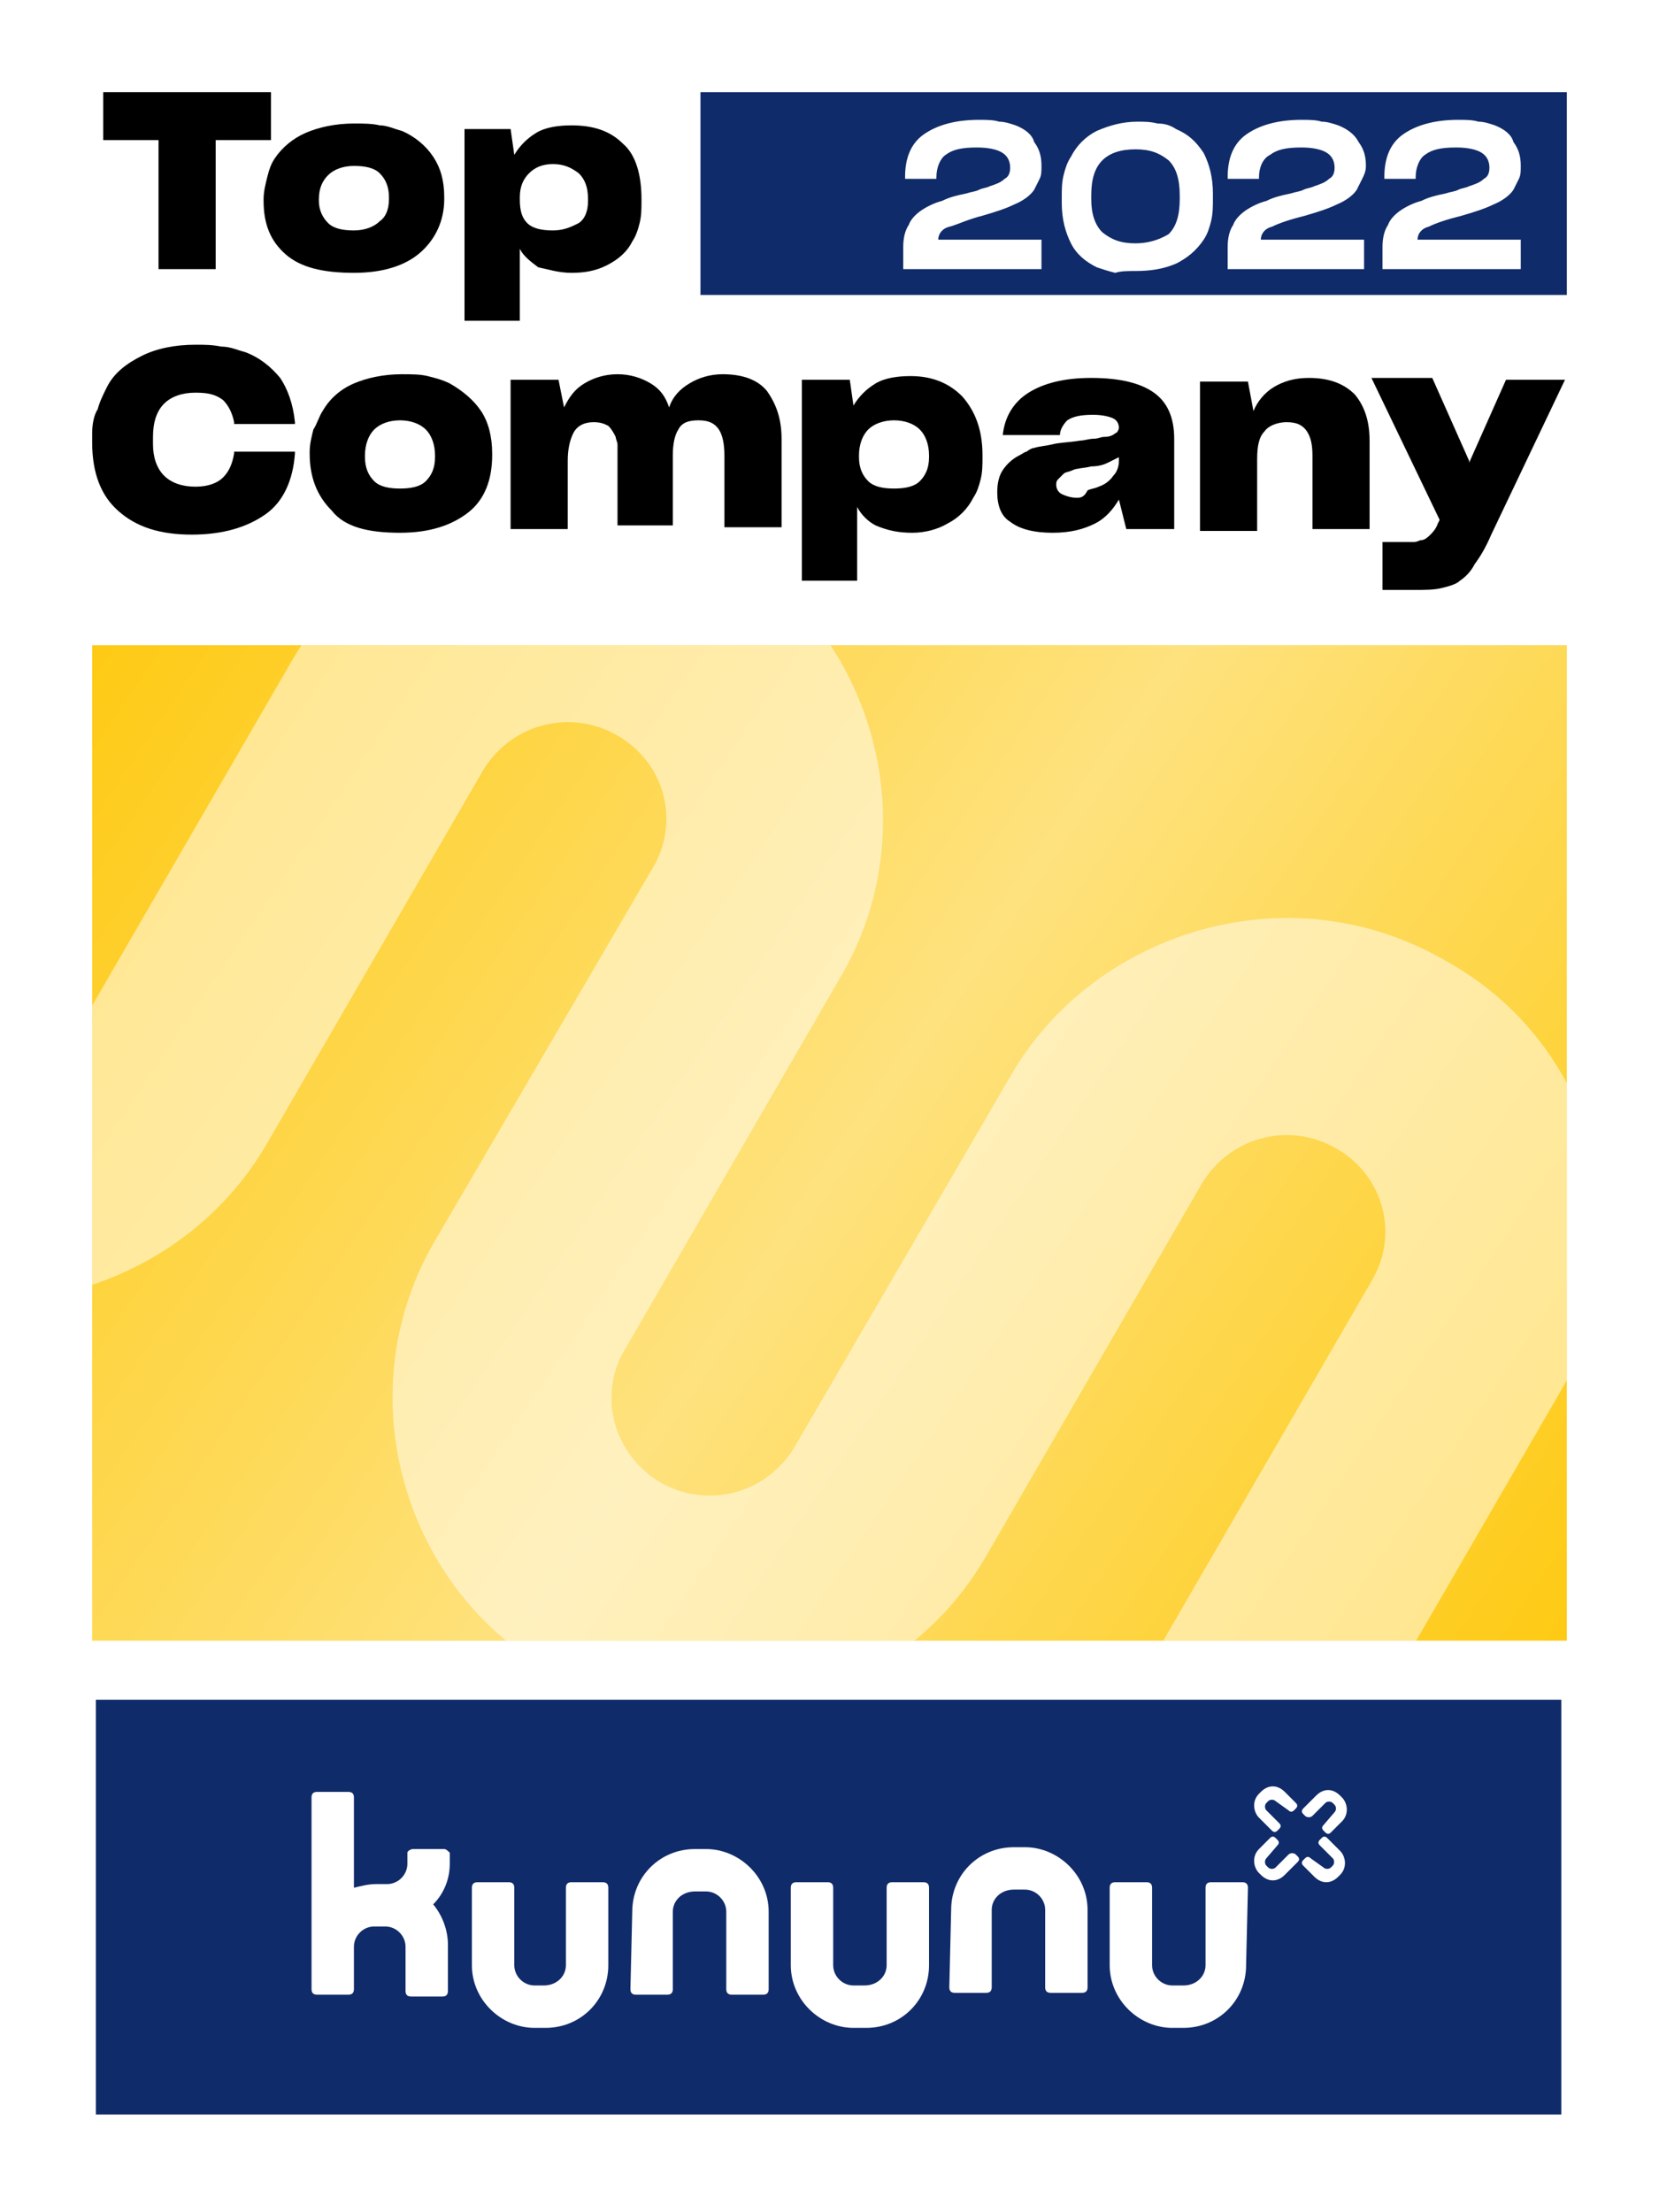 <?xml version="1.0" encoding="utf-8"?>
<!-- Generator: Adobe Illustrator 26.3.1, SVG Export Plug-In . SVG Version: 6.00 Build 0)  -->
<svg version="1.1" id="Layer_1" xmlns="http://www.w3.org/2000/svg" xmlns:xlink="http://www.w3.org/1999/xlink" x="0px" y="0px"
	 viewBox="0 0 90 120" style="enable-background:new 0 0 90 120;" xml:space="preserve">
<style type="text/css">
	.st0{fill:#FFFFFF;}
	.st1{clip-path:url(#SVGID_00000006691258161596862680000005272630924453131450_);}
	.st2{fill:#FECA14;}
	.st3{fill:url(#SVGID_00000136402245080251990550000000152029482503412864_);}
	.st4{fill:#FFFFFF;fill-opacity:0.5;}
	.st5{fill:#102B69;}
</style>
<rect class="st0" width="90" height="120"/>
<g>
	<defs>
		<rect id="SVGID_1_" x="5" y="35" width="80" height="54"/>
	</defs>
	<clipPath id="SVGID_00000015340703201164031500000015157997658534898091_">
		<use xlink:href="#SVGID_1_"  style="overflow:visible;"/>
	</clipPath>
	<g style="clip-path:url(#SVGID_00000015340703201164031500000015157997658534898091_);">
		<rect x="5" y="35" class="st2" width="80" height="54"/>
		
			<linearGradient id="SVGID_00000115473213219520599260000015437802736426941327_" gradientUnits="userSpaceOnUse" x1="-8.695752e-07" y1="122" x2="80" y2="68" gradientTransform="matrix(1 0 0 -1 5 157)">
			<stop  offset="0" style="stop-color:#FFFFFF;stop-opacity:0"/>
			<stop  offset="0.51" style="stop-color:#FFFFFF;stop-opacity:0.45"/>
			<stop  offset="1" style="stop-color:#FFFFFF;stop-opacity:0"/>
		</linearGradient>
		<rect x="5" y="35" style="fill:url(#SVGID_00000115473213219520599260000015437802736426941327_);" width="80" height="54"/>
		<path class="st4" d="M-9.1,68.3c4,2.3,8.6,2.9,13.1,1.7c4.4-1.2,8.2-4,10.5-8l11.7-20.2c1.5-2.5,4.7-3.4,7.3-1.9s3.4,4.7,1.9,7.2
			L23.6,67.3c-2.3,3.9-2.9,8.6-1.7,13c1.2,4.4,4,8.1,8,10.4c4,2.3,8.6,2.9,13.1,1.7c4.4-1.2,8.2-4,10.5-8l11.7-20.2
			c1.5-2.5,4.7-3.4,7.3-1.9s3.4,4.7,1.9,7.2L62.7,89.7c-2.3,3.9-2.9,8.6-1.7,13c1.2,4.4,4,8.1,8,10.4c4,2.3,8.6,2.9,13.1,1.7
			c4.4-1.2,8.1-4,10.4-8l9.3-16c1.6-2.8,0.7-6.5-2.2-8.1c-2.8-1.6-6.5-0.7-8.1,2.2l-9.3,16c-1.5,2.5-4.7,3.4-7.3,1.9
			c-2.5-1.5-3.4-4.7-1.9-7.2l11.7-20.2c2.3-3.9,2.9-8.6,1.7-13c-1.1-4.4-4-8.1-8-10.3c-4-2.3-8.6-2.9-13.1-1.7
			c-4.4,1.2-8.2,4-10.5,8L43.1,78.5c-1.5,2.5-4.7,3.4-7.3,1.9c-2.5-1.5-3.4-4.7-1.9-7.2L45.6,53c2.3-3.9,2.9-8.6,1.7-13
			c-1.2-4.4-4-8.1-8-10.4c-4-2.3-8.6-2.9-13.1-1.7c-4.4,1.2-8.1,4-10.4,8L4.1,56.1c-1.5,2.5-4.7,3.4-7.3,1.9
			c-2.5-1.5-3.4-4.7-1.9-7.2l9.3-16.1c1.6-2.8,0.7-6.5-2.2-8.1c-2.8-1.6-6.5-0.7-8.1,2.2l-9.3,16c-2.3,4-2.9,8.6-1.7,13
			C-16,62.3-13.1,66-9.1,68.3z"/>
	</g>
</g>
<rect x="5.2" y="92.2" class="st5" width="79.5" height="22.5"/>
<rect x="38" y="5" class="st5" width="47" height="11"/>
<path class="st0" d="M56.5,14.5V13h-5.6c0-0.3,0.2-0.6,0.6-0.7s1-0.4,1.8-0.6c0.7-0.2,1.3-0.4,1.7-0.6c0.5-0.2,0.9-0.5,1.1-0.8
	c0.1-0.2,0.2-0.4,0.3-0.6c0.1-0.2,0.1-0.4,0.1-0.7c0-0.5-0.1-0.9-0.4-1.3C56,7.3,55.6,7,55.1,6.8c-0.3-0.1-0.6-0.2-0.9-0.2
	c-0.3-0.1-0.7-0.1-1.1-0.1c-1.3,0-2.3,0.3-3,0.8c-0.7,0.5-1,1.3-1,2.3v0.1h1.7V9.6c0-0.5,0.2-1,0.5-1.2c0.4-0.3,0.9-0.4,1.7-0.4
	c0.6,0,1.1,0.1,1.4,0.3c0.3,0.2,0.4,0.5,0.4,0.8c0,0.3-0.1,0.5-0.3,0.6c-0.2,0.2-0.5,0.3-0.8,0.4c-0.2,0.1-0.4,0.1-0.6,0.2
	c-0.2,0.1-0.4,0.1-0.7,0.2c-0.5,0.1-0.9,0.2-1.3,0.4c-0.4,0.1-0.8,0.3-1.1,0.5c-0.3,0.2-0.6,0.5-0.7,0.8c-0.2,0.3-0.3,0.7-0.3,1.2
	v1.2H56.5z M61.6,14.7c0.8,0,1.5-0.1,2.2-0.4c0.6-0.3,1.1-0.7,1.5-1.3c0.2-0.3,0.3-0.6,0.4-1c0.1-0.4,0.1-0.8,0.1-1.2v-0.3
	c0-0.9-0.2-1.6-0.5-2.2c-0.4-0.6-0.8-1-1.5-1.3c-0.3-0.2-0.6-0.3-1-0.3c-0.4-0.1-0.7-0.1-1.1-0.1c-0.8,0-1.5,0.2-2.2,0.5
	c-0.6,0.3-1.1,0.8-1.4,1.4c-0.2,0.3-0.3,0.6-0.4,1c-0.1,0.4-0.1,0.8-0.1,1.2v0.3c0,0.9,0.2,1.6,0.5,2.2c0.3,0.6,0.8,1,1.4,1.3
	c0.3,0.1,0.6,0.2,1,0.3C60.8,14.7,61.2,14.7,61.6,14.7z M61.6,13.2c-0.8,0-1.3-0.2-1.8-0.6c-0.4-0.4-0.6-1-0.6-1.8v-0.2
	c0-0.9,0.2-1.5,0.6-1.9c0.4-0.4,1-0.6,1.8-0.6c0.8,0,1.3,0.2,1.8,0.6c0.4,0.4,0.6,1,0.6,1.9v0.2c0,0.9-0.2,1.5-0.6,1.9
	C62.9,13,62.3,13.2,61.6,13.2z M74,14.5V13h-5.6c0-0.3,0.2-0.6,0.6-0.7c0.4-0.2,1-0.4,1.8-0.6c0.7-0.2,1.3-0.4,1.7-0.6
	c0.5-0.2,0.9-0.5,1.1-0.8c0.1-0.2,0.2-0.4,0.3-0.6C74,9.5,74.1,9.3,74.1,9c0-0.5-0.1-0.9-0.4-1.3c-0.2-0.4-0.6-0.7-1.1-0.9
	c-0.3-0.1-0.6-0.2-0.9-0.2c-0.3-0.1-0.7-0.1-1.1-0.1c-1.3,0-2.3,0.3-3,0.8c-0.7,0.5-1,1.3-1,2.3v0.1h1.7V9.6c0-0.5,0.2-1,0.6-1.2
	c0.4-0.3,0.9-0.4,1.7-0.4c0.6,0,1.1,0.1,1.4,0.3c0.3,0.2,0.4,0.5,0.4,0.8c0,0.3-0.1,0.5-0.3,0.6c-0.2,0.2-0.5,0.3-0.8,0.4
	c-0.2,0.1-0.4,0.1-0.6,0.2c-0.2,0.1-0.4,0.1-0.7,0.2c-0.5,0.1-0.9,0.2-1.3,0.4c-0.4,0.1-0.8,0.3-1.1,0.5c-0.3,0.2-0.6,0.5-0.7,0.8
	c-0.2,0.3-0.3,0.7-0.3,1.2v1.2H74z M82.5,14.5V13h-5.6c0-0.3,0.2-0.6,0.6-0.7c0.4-0.2,1-0.4,1.8-0.6c0.7-0.2,1.3-0.4,1.7-0.6
	c0.5-0.2,0.9-0.5,1.1-0.8c0.1-0.2,0.2-0.4,0.3-0.6c0.1-0.2,0.1-0.4,0.1-0.7c0-0.5-0.1-0.9-0.4-1.3C82,7.3,81.6,7,81.1,6.8
	c-0.3-0.1-0.6-0.2-0.9-0.2c-0.3-0.1-0.7-0.1-1.1-0.1c-1.3,0-2.3,0.3-3,0.8c-0.7,0.5-1,1.3-1,2.3v0.1h1.7V9.6c0-0.5,0.2-1,0.5-1.2
	c0.4-0.3,0.9-0.4,1.7-0.4c0.6,0,1.1,0.1,1.4,0.3c0.3,0.2,0.4,0.5,0.4,0.8c0,0.3-0.1,0.5-0.3,0.6c-0.2,0.2-0.5,0.3-0.8,0.4
	c-0.2,0.1-0.4,0.1-0.6,0.2c-0.2,0.1-0.4,0.1-0.7,0.2c-0.5,0.1-0.9,0.2-1.3,0.4c-0.4,0.1-0.8,0.3-1.1,0.5c-0.3,0.2-0.6,0.5-0.7,0.8
	c-0.2,0.3-0.3,0.7-0.3,1.2v1.2H82.5z"/>
<path d="M14.7,7.6V5H5.6v2.6h3v7h3.1v-7H14.7z"/>
<path d="M19.2,14.8c1.6,0,2.8-0.4,3.6-1.1c0.8-0.7,1.3-1.7,1.3-2.9v-0.1c0-0.9-0.2-1.6-0.6-2.2c-0.4-0.6-1-1.1-1.7-1.4
	C21.4,7,21,6.8,20.6,6.8c-0.4-0.1-0.9-0.1-1.4-0.1c-1,0-1.9,0.2-2.6,0.5c-0.7,0.3-1.3,0.8-1.7,1.4c-0.2,0.3-0.3,0.6-0.4,1
	c-0.1,0.4-0.2,0.8-0.2,1.2v0.1c0,1.3,0.4,2.2,1.2,2.9C16.3,14.5,17.5,14.8,19.2,14.8z M19.2,12.5c-0.6,0-1.1-0.1-1.4-0.4
	c-0.3-0.3-0.5-0.7-0.5-1.2v-0.1c0-0.6,0.2-1,0.5-1.3c0.3-0.3,0.8-0.5,1.4-0.5c0.6,0,1.1,0.1,1.4,0.4c0.3,0.3,0.5,0.7,0.5,1.3v0.1
	c0,0.6-0.2,1-0.5,1.2C20.3,12.3,19.8,12.5,19.2,12.5z"/>
<path d="M30,12.5c-0.6,0-1.1-0.1-1.4-0.4c-0.3-0.3-0.4-0.7-0.4-1.3v-0.1c0-0.6,0.2-1,0.5-1.3C29,9.1,29.4,8.9,30,8.9
	c0.6,0,1,0.2,1.4,0.5c0.3,0.3,0.5,0.7,0.5,1.4v0.1c0,0.6-0.2,1-0.5,1.2C31,12.3,30.6,12.5,30,12.5z M31,14.8c0.7,0,1.3-0.1,1.9-0.4
	c0.6-0.3,1.1-0.7,1.4-1.3c0.2-0.3,0.3-0.6,0.4-1c0.1-0.4,0.1-0.8,0.1-1.2v-0.1c0-1.3-0.3-2.4-1-3c-0.7-0.7-1.6-1-2.8-1
	c-0.7,0-1.4,0.1-1.9,0.4c-0.5,0.3-0.9,0.7-1.2,1.2l-0.2-1.4h-2.5v10.4h3v-3.9c0.2,0.4,0.6,0.7,1,1C29.7,14.6,30.3,14.8,31,14.8z"/>
<path d="M10.4,29c1.7,0,3-0.4,4-1.1c1-0.7,1.5-1.9,1.6-3.3v-0.1h-3.3v0.1c-0.1,0.6-0.3,1-0.6,1.3c-0.3,0.3-0.8,0.5-1.5,0.5
	c-0.7,0-1.3-0.2-1.7-0.6c-0.4-0.4-0.6-1-0.6-1.7v-0.4c0-0.8,0.2-1.4,0.6-1.8c0.4-0.4,1-0.6,1.7-0.6c0.7,0,1.1,0.1,1.5,0.4
	c0.3,0.3,0.5,0.7,0.6,1.2v0.1h3.3v-0.1c-0.1-1-0.4-1.8-0.8-2.4c-0.5-0.6-1.1-1.1-1.9-1.4c-0.4-0.1-0.8-0.3-1.3-0.3
	c-0.5-0.1-0.9-0.1-1.4-0.1c-1.1,0-2.1,0.2-2.9,0.6c-0.8,0.4-1.5,0.9-1.9,1.7c-0.2,0.4-0.4,0.8-0.5,1.2C5.1,22.5,5,23,5,23.5V24
	c0,1.7,0.5,2.9,1.4,3.7C7.4,28.6,8.7,29,10.4,29z"/>
<path d="M21.7,28.9c1.6,0,2.8-0.4,3.7-1.1c0.9-0.7,1.3-1.8,1.3-3.1v-0.1c0-0.9-0.2-1.7-0.6-2.3c-0.4-0.6-1-1.1-1.7-1.5
	c-0.4-0.2-0.8-0.3-1.2-0.4c-0.4-0.1-0.9-0.1-1.4-0.1c-1,0-1.9,0.2-2.6,0.5c-0.7,0.3-1.3,0.8-1.7,1.5c-0.2,0.3-0.3,0.7-0.5,1
	c-0.1,0.4-0.2,0.8-0.2,1.2v0.1c0,1.3,0.4,2.3,1.2,3.1C18.7,28.6,20,28.9,21.7,28.9z M21.7,26.5c-0.6,0-1.1-0.1-1.4-0.4
	c-0.3-0.3-0.5-0.7-0.5-1.3v-0.1c0-0.6,0.2-1.1,0.5-1.4c0.3-0.3,0.8-0.5,1.4-0.5c0.6,0,1.1,0.2,1.4,0.5c0.3,0.3,0.5,0.8,0.5,1.4v0.1
	c0,0.6-0.2,1-0.5,1.3C22.8,26.4,22.3,26.5,21.7,26.5z"/>
<path d="M30.8,25c0-0.6,0.1-1.1,0.3-1.5c0.2-0.4,0.6-0.6,1.1-0.6c0.4,0,0.6,0.1,0.8,0.2c0.2,0.2,0.3,0.4,0.4,0.6
	c0,0.1,0.1,0.3,0.1,0.4c0,0.2,0,0.3,0,0.5v3.9h3v-3.8c0-0.6,0.1-1.1,0.3-1.4c0.2-0.4,0.6-0.5,1.1-0.5c0.6,0,0.9,0.2,1.1,0.5
	c0.2,0.3,0.3,0.8,0.3,1.4v3.9h3.1v-4.8c0-1.1-0.3-1.9-0.8-2.6c-0.5-0.6-1.3-0.9-2.4-0.9c-0.7,0-1.3,0.2-1.8,0.5
	c-0.5,0.3-0.9,0.7-1.1,1.3c-0.2-0.6-0.5-1-1-1.3c-0.5-0.3-1.1-0.5-1.8-0.5c-0.7,0-1.3,0.2-1.8,0.5c-0.5,0.3-0.8,0.7-1.1,1.3
	l-0.3-1.5h-2.6v8.1h3.1V25z"/>
<path d="M48.5,26.5c-0.6,0-1.1-0.1-1.4-0.4c-0.3-0.3-0.5-0.7-0.5-1.3v-0.1c0-0.6,0.2-1.1,0.5-1.4c0.3-0.3,0.8-0.5,1.4-0.5
	c0.6,0,1.1,0.2,1.4,0.5c0.3,0.3,0.5,0.8,0.5,1.4v0.1c0,0.6-0.2,1-0.5,1.3C49.6,26.4,49.1,26.5,48.5,26.5z M49.5,28.9
	c0.7,0,1.4-0.2,1.9-0.5c0.6-0.3,1.1-0.8,1.4-1.4c0.2-0.3,0.3-0.6,0.4-1c0.1-0.4,0.1-0.8,0.1-1.2v-0.1c0-1.4-0.4-2.4-1.1-3.2
	c-0.7-0.7-1.6-1.1-2.8-1.1c-0.7,0-1.4,0.1-1.9,0.4c-0.5,0.3-0.9,0.7-1.2,1.2l-0.2-1.4h-2.6v10.9h3v-4c0.2,0.4,0.6,0.8,1,1
	C48.2,28.8,48.8,28.9,49.5,28.9z"/>
<path d="M58.4,27c-0.3,0-0.6-0.1-0.8-0.2c-0.2-0.1-0.3-0.3-0.3-0.5c0-0.1,0-0.2,0.1-0.3c0.1-0.1,0.2-0.2,0.3-0.3
	c0.1-0.1,0.3-0.1,0.5-0.2c0.2-0.1,0.6-0.1,1-0.2c0.4,0,0.7-0.1,0.9-0.2c0.2-0.1,0.4-0.2,0.6-0.3v0.2c0,0.3-0.1,0.6-0.3,0.8
	c-0.2,0.3-0.5,0.5-0.8,0.6c-0.2,0.1-0.4,0.1-0.6,0.2C58.8,27,58.6,27,58.4,27z M61.1,28.7h2.6v-4.9c0-1.2-0.4-2-1.1-2.5
	c-0.7-0.5-1.8-0.8-3.4-0.8c-1.5,0-2.6,0.3-3.4,0.8c-0.8,0.5-1.3,1.3-1.4,2.3h3.1c0-0.3,0.2-0.6,0.4-0.8c0.3-0.2,0.7-0.3,1.4-0.3
	c0.5,0,0.9,0.1,1.1,0.2c0.2,0.1,0.3,0.3,0.3,0.5c0,0.1-0.1,0.3-0.2,0.3c-0.1,0.1-0.3,0.2-0.6,0.2c-0.2,0-0.3,0.1-0.6,0.1
	c-0.2,0-0.5,0.1-0.7,0.1c-0.6,0.1-1.1,0.1-1.5,0.2c-0.4,0.1-0.7,0.1-1,0.2c-0.1,0-0.3,0.1-0.4,0.2c-0.1,0-0.2,0.1-0.4,0.2
	c-0.4,0.2-0.7,0.5-0.9,0.8c-0.2,0.3-0.3,0.7-0.3,1.2v0c0,0.7,0.2,1.3,0.7,1.6c0.5,0.4,1.3,0.6,2.3,0.6c1,0,1.7-0.2,2.3-0.5
	c0.6-0.3,1-0.8,1.3-1.3L61.1,28.7z"/>
<path d="M68.2,24.9c0-0.7,0.1-1.2,0.4-1.5c0.2-0.3,0.7-0.5,1.2-0.5c0.6,0,0.9,0.2,1.1,0.5c0.2,0.3,0.3,0.7,0.3,1.3v4h3.1v-4.8
	c0-1.1-0.3-1.9-0.8-2.5c-0.6-0.6-1.4-0.9-2.5-0.9c-0.8,0-1.4,0.2-1.9,0.5c-0.5,0.3-0.9,0.8-1.1,1.3l-0.3-1.6h-2.6v8.1h3.1V24.9z"/>
<path d="M76.7,32c0.6,0,1.1,0,1.5-0.1c0.4-0.1,0.8-0.2,1-0.4c0.3-0.2,0.6-0.5,0.8-0.9c0.3-0.4,0.6-0.9,0.9-1.6l4-8.4h-3.2l-2,4.5
	l0,0.1l0-0.2l-2-4.5h-3.3l3.7,7.7l-0.1,0.2c-0.1,0.3-0.3,0.5-0.4,0.6c-0.1,0.1-0.3,0.3-0.5,0.3c-0.1,0-0.2,0.1-0.4,0.1
	c-0.1,0-0.3,0-0.5,0h-1.2V32H76.7z"/>
<g>
	<path class="st0" d="M24.3,105.5c0-0.8-0.3-1.6-0.8-2.2c0.6-0.6,0.9-1.4,0.9-2.2v-0.6l0,0c-0.1-0.1-0.2-0.2-0.3-0.2h-1.7
		c-0.1,0-0.3,0.1-0.3,0.2l0,0.6c0,0.6-0.5,1.1-1.1,1.1c0,0,0,0,0,0h-0.6c-0.4,0-0.8,0.1-1.2,0.2v-4.9c0-0.2-0.1-0.3-0.3-0.3h-1.7
		c-0.2,0-0.3,0.1-0.3,0.3v10.4c0,0.2,0.1,0.3,0.3,0.3h1.7c0.2,0,0.3-0.1,0.3-0.3v-2.3l0,0c0-0.6,0.5-1.1,1.1-1.1h0.6
		c0.6,0,1.1,0.5,1.1,1.1c0,0,0,0,0,0v0.6l0,0v1.8c0,0.2,0.1,0.3,0.3,0.3H24c0.2,0,0.3-0.1,0.3-0.3c0,0,0,0,0,0l0-1.8L24.3,105.5z"/>
	<path class="st0" d="M33,102.4c0-0.2-0.1-0.3-0.3-0.3H31c-0.2,0-0.3,0.1-0.3,0.3v4.2c0,0.6-0.5,1.1-1.2,1.1H29
		c-0.6,0-1.1-0.5-1.1-1.1c0,0,0,0,0,0v-4.2c0-0.2-0.1-0.3-0.3-0.3h-1.7c-0.2,0-0.3,0.1-0.3,0.3v4.2c0,1.9,1.6,3.4,3.4,3.4h0.6
		c1.9,0,3.4-1.5,3.4-3.4L33,102.4z"/>
	<path class="st0" d="M34.2,107.9c0,0.2,0.1,0.3,0.3,0.3h1.7c0.2,0,0.3-0.1,0.3-0.3v-4.2c0-0.6,0.5-1.1,1.2-1.1h0.6
		c0.6,0,1.1,0.5,1.1,1.1c0,0,0,0,0,0v4.2c0,0.2,0.1,0.3,0.3,0.3h1.7c0.2,0,0.3-0.1,0.3-0.3v-4.2c0-1.9-1.6-3.4-3.4-3.4h-0.6
		c-1.9,0-3.4,1.5-3.4,3.4L34.2,107.9L34.2,107.9z"/>
	<path class="st0" d="M50.4,102.4c0-0.2-0.1-0.3-0.3-0.3h-1.7c-0.2,0-0.3,0.1-0.3,0.3v4.2c0,0.6-0.5,1.1-1.2,1.1h-0.6
		c-0.6,0-1.1-0.5-1.1-1.1c0,0,0,0,0,0v-4.2c0-0.2-0.1-0.3-0.3-0.3h-1.7c-0.2,0-0.3,0.1-0.3,0.3v4.2c0,1.9,1.6,3.4,3.4,3.4H47
		c1.9,0,3.4-1.5,3.4-3.4L50.4,102.4z"/>
	<path class="st0" d="M67.7,102.4c0-0.2-0.1-0.3-0.3-0.3h-1.7c-0.2,0-0.3,0.1-0.3,0.3v4.2c0,0.6-0.5,1.1-1.2,1.1h-0.6
		c-0.6,0-1.1-0.5-1.1-1.1c0,0,0,0,0,0v-4.2c0-0.2-0.1-0.3-0.3-0.3h-1.7c-0.2,0-0.3,0.1-0.3,0.3v4.2c0,1.9,1.6,3.4,3.4,3.4h0.6
		c1.9,0,3.4-1.5,3.4-3.4L67.7,102.4z"/>
	<path class="st0" d="M51.5,107.8c0,0.2,0.1,0.3,0.3,0.3h1.7c0.2,0,0.3-0.1,0.3-0.3v-4.2c0-0.6,0.5-1.1,1.2-1.1h0.6
		c0.6,0,1.1,0.5,1.1,1.1c0,0,0,0,0,0v4.2c0,0.2,0.1,0.3,0.3,0.3h1.7c0.2,0,0.3-0.1,0.3-0.3v-4.2c0-1.9-1.6-3.4-3.4-3.4h-0.6
		c-1.9,0-3.4,1.5-3.4,3.4L51.5,107.8z"/>
	<path class="st0" d="M69.2,97.7c-0.1-0.1-0.3-0.1-0.4,0l-0.1,0.1c-0.1,0.1-0.1,0.3,0,0.4l0.7,0.7c0.1,0.1,0.1,0.2,0,0.3
		c0,0,0,0,0,0l-0.1,0.1c-0.1,0.1-0.2,0.1-0.3,0c0,0,0,0,0,0l-0.7-0.7c-0.3-0.3-0.4-0.9,0-1.3c0,0,0,0,0,0l0.1-0.1
		c0.4-0.4,0.9-0.4,1.3,0l0.6,0.6l0,0c0.1,0.1,0.1,0.2,0,0.3c0,0,0,0,0,0l-0.1,0.1c-0.1,0.1-0.2,0.1-0.3,0c0,0,0,0,0,0L69.2,97.7z"/>
	<path class="st0" d="M72.4,98.3c0.1-0.1,0.1-0.3,0-0.4l-0.1-0.1c-0.1-0.1-0.3-0.1-0.4,0l-0.7,0.7c-0.1,0.1-0.3,0.1-0.4,0l-0.1-0.1
		c-0.1-0.1-0.1-0.2,0-0.3c0,0,0,0,0,0l0.7-0.7c0.4-0.4,0.9-0.4,1.3,0l0.1,0.1c0.3,0.3,0.4,0.9,0,1.3c0,0,0,0,0,0l-0.6,0.6l0,0
		c-0.1,0.1-0.2,0.1-0.3,0c0,0,0,0,0,0l-0.1-0.1c-0.1-0.1-0.1-0.2,0-0.3c0,0,0,0,0,0L72.4,98.3z"/>
	<path class="st0" d="M68.7,100.8c-0.1,0.1-0.1,0.3,0,0.4l0.1,0.1c0.1,0.1,0.3,0.1,0.4,0l0.7-0.7c0.1-0.1,0.3-0.1,0.4,0l0.1,0.1
		c0.1,0.1,0.1,0.2,0,0.3c0,0,0,0,0,0l-0.7,0.7c-0.4,0.4-0.9,0.4-1.3,0l-0.1-0.1c-0.3-0.3-0.4-0.9,0-1.3c0,0,0,0,0,0l0.6-0.6l0,0
		c0.1-0.1,0.2-0.1,0.3,0c0,0,0,0,0,0l0.1,0.1c0.1,0.1,0.1,0.2,0,0.3c0,0,0,0,0,0L68.7,100.8z"/>
	<path class="st0" d="M71.8,101.3c0.1,0.1,0.3,0.1,0.4,0l0.1-0.1c0.1-0.1,0.1-0.3,0-0.4l-0.7-0.7c-0.1-0.1-0.1-0.2,0-0.3
		c0,0,0,0,0,0l0.1-0.1c0.1-0.1,0.2-0.1,0.3,0c0,0,0,0,0,0l0.7,0.7c0.3,0.3,0.4,0.9,0,1.3c0,0,0,0,0,0l-0.1,0.1
		c-0.4,0.4-0.9,0.4-1.3,0l-0.6-0.6l0,0c-0.1-0.1-0.1-0.2,0-0.3c0,0,0,0,0,0l0.1-0.1c0.1-0.1,0.2-0.1,0.3,0c0,0,0,0,0,0L71.8,101.3z"
		/>
</g>
</svg>
